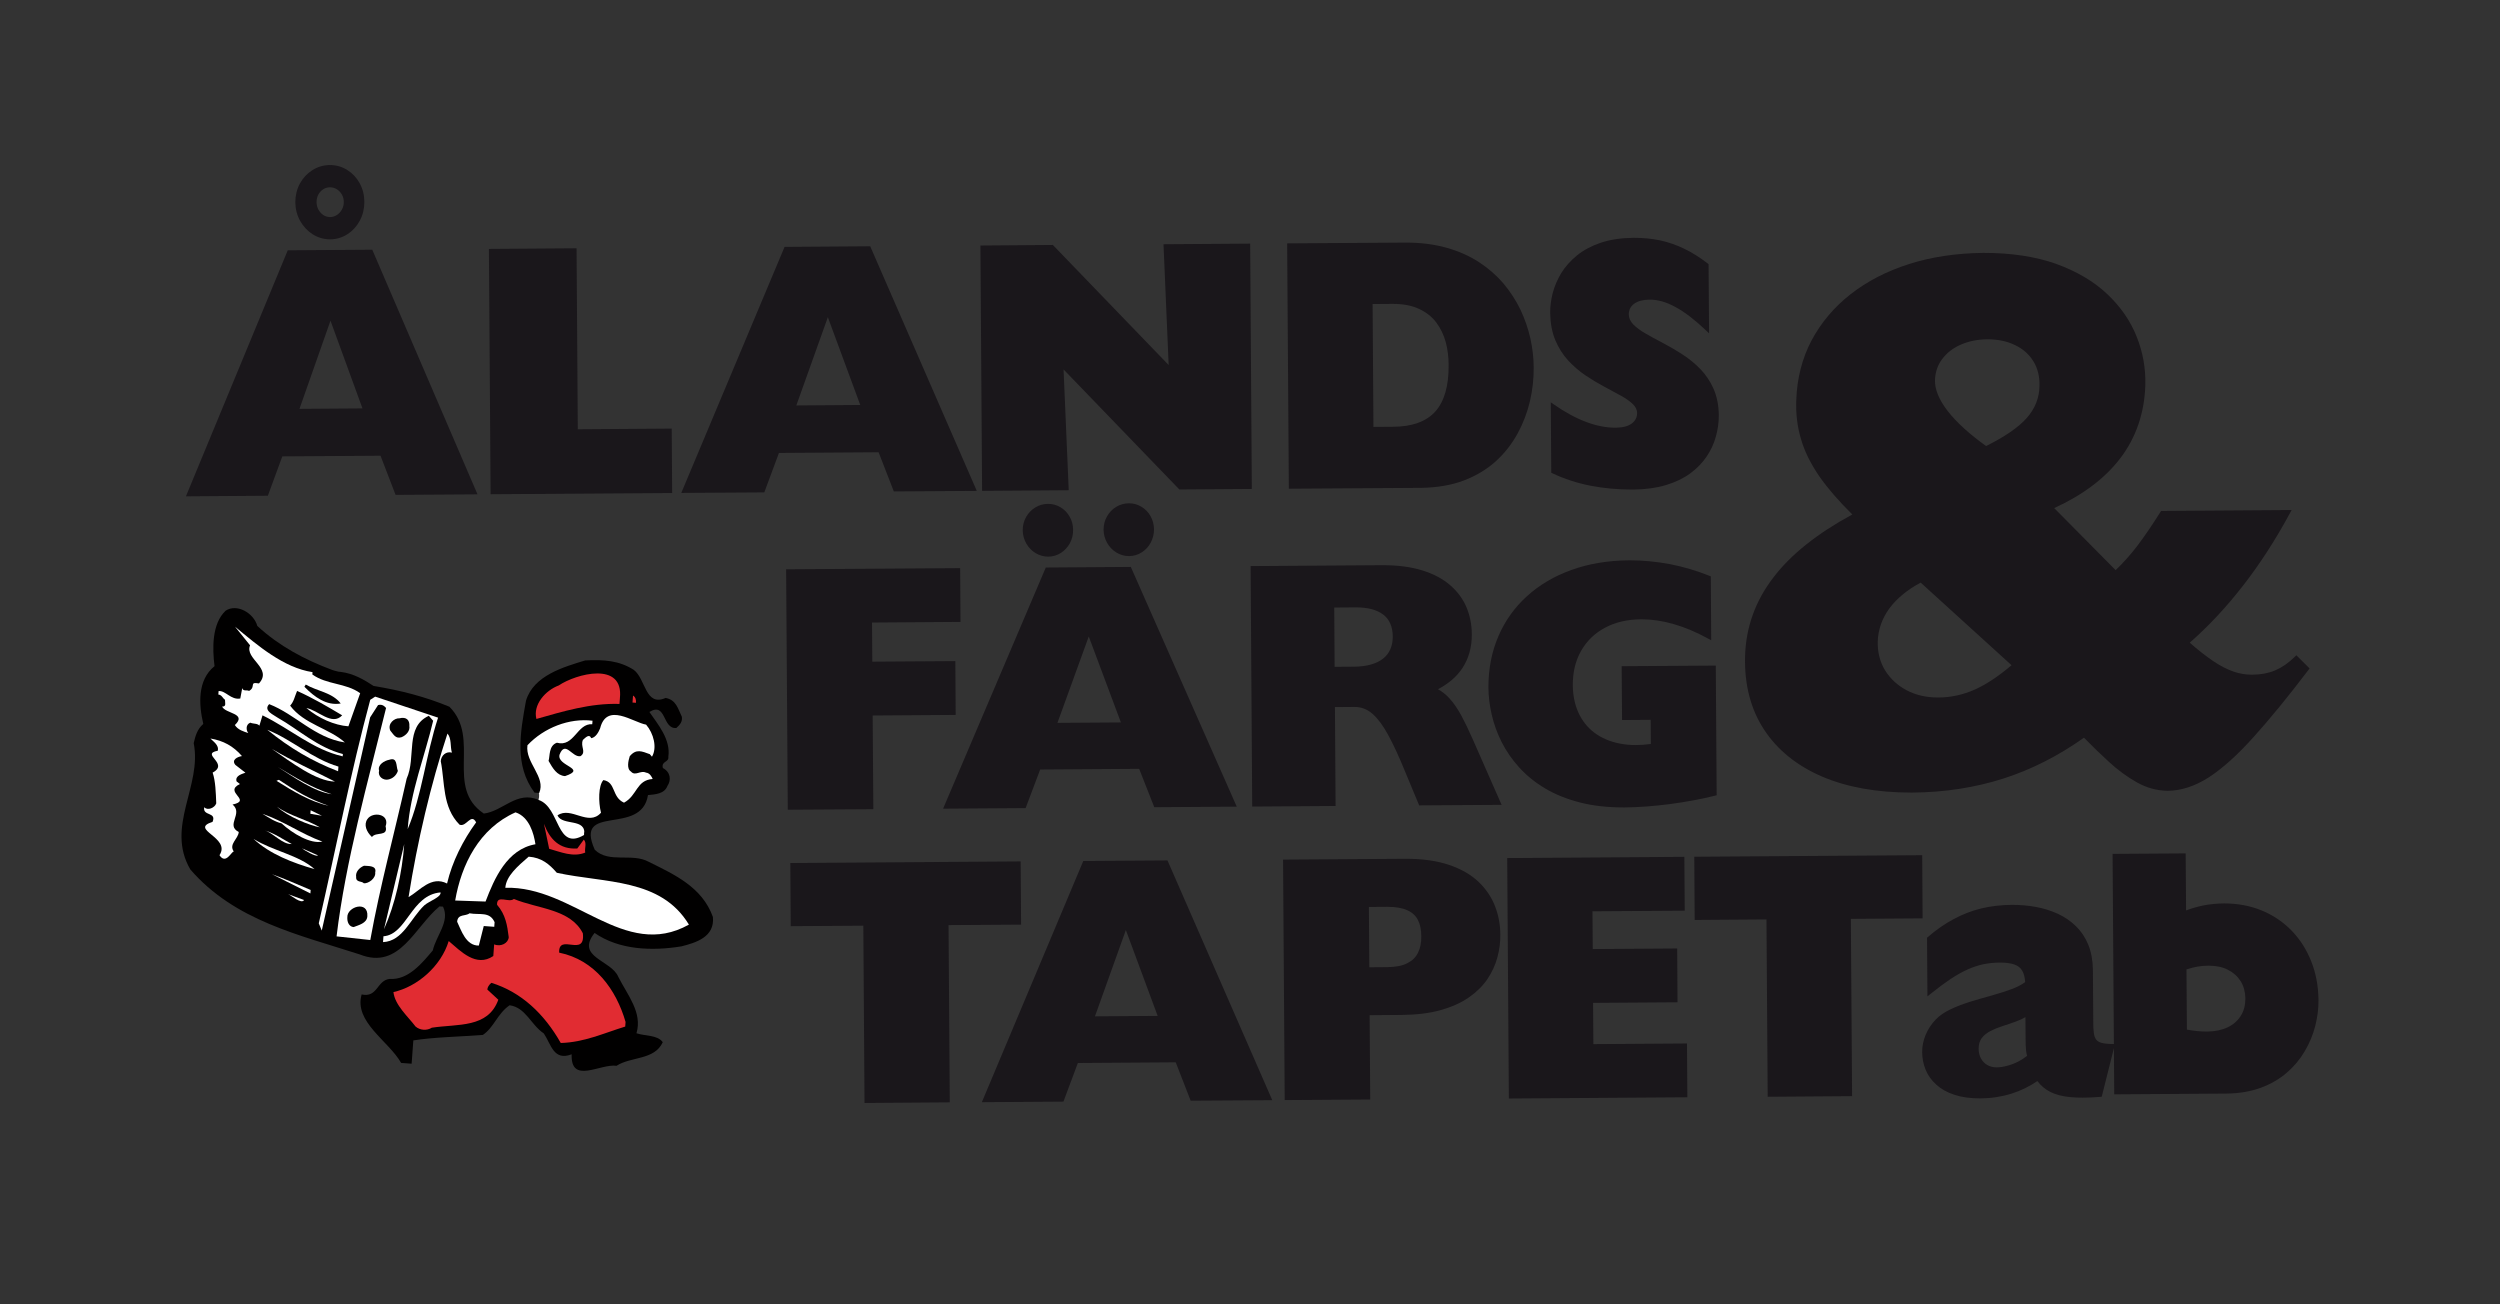 <?xml version="1.0" encoding="UTF-8"?><svg xmlns="http://www.w3.org/2000/svg" xmlns:xlink="http://www.w3.org/1999/xlink" version="1.1" width="3543.31" height="1848.19" viewBox="0 0 3543.31 1848.19"><rect x="0" y="0" width="3543.31" height="1848.19" fill="#333333" stroke="none"/><defs><clipPath id="clip_0"><path transform="matrix(1,0,0,-1,0,1848.19)" d="M0 1848.189H3543.311V0H0Z"></path></clipPath></defs><g id="layer_1" data-name="Layer 1"><g clip-path="url(#clip_0)"><path transform="matrix(1,0,0,-1,477.312,268.177)" d="M0 0C2.905-1.791 5.323-4.297 7.163-7.406 9.024-10.682 9.939-14.15 9.958-17.999 9.958-22.006 9.096-25.512 7.31-28.739 5.581-31.931 3.193-34.548 .208-36.521-2.62-38.404-5.772-39.38-9.429-39.506-12.95-39.441-16.069-38.517-18.926-36.705-21.765-34.836-24.075-32.296-25.973-28.977-27.67-25.894-28.55-22.396-28.666-18.285-28.588-14.208-27.771-10.705-26.169-7.581-24.252-4.289-21.985-1.851-19.216-.113-16.28 1.778-13.188 2.696-9.763 2.696L-9.462 2.698C-6.078 2.698-2.896 1.79 0 0M-34.095-63.938C-26.53-68.655-18.154-71.057-9.197-71.073H-9.171-9.143C-.11-70.912 8.18-68.379 15.481-63.552 22.702-58.838 28.503-52.403 32.718-44.436 36.993-36.415 39.143-27.447 39.108-17.762 39.001-8.031 36.733 .854 32.379 8.619 28.109 16.419 22.213 22.682 14.893 27.212 7.57 31.899-.771 34.281-9.936 34.291-18.951 34.171-27.285 31.689-34.692 26.928-41.957 22.329-47.858 15.998-52.25 8.083-56.513 .201-58.706-8.721-58.77-18.504-58.597-28.256-56.266-37.17-51.853-44.987-47.505-52.781-41.542-59.15-34.095-63.938" fill="#1a171b"></path><path transform="matrix(1,0,0,-1,468.406,454.512)" d="M0 0 45.33-124.313-43.958-124.967ZM-60.552 99.768-204.896-248.957-88.763-248.117-68.288-192.331 70.926-191.399 92.254-246.906 208.371-246.133 59.221 100.584Z" fill="#1a171b"></path><path transform="matrix(1,0,0,-1,2035.656,457.06)" d="M0 0C6.035-8.046 10.547-17.385 13.406-27.728 16.141-38.08 17.523-48.999 17.518-60.21 17.807-89.812 11.395-112.085-1.529-126.401-14.428-140.563-34.586-147.765-61.463-147.807L-89.039-148.006-90.229 26.158-61.719 26.37C-46.949 26.37-34.352 23.955-24.268 19.189-14.143 14.459-5.98 8.006 0 0M-20.813-234.374C1.885-233.971 22.104-230.437 39.287-223.867 56.604-217.228 71.773-208.095 84.385-196.707 96.756-185.4 107.105-172.259 115.148-157.64 123.143-142.946 128.898-127.916 132.752-111.682 136.416-96 138.211-79.914 138.098-63.873 138.041-50.457 136.465-36.627 133.416-22.755 130.33-8.931 125.617 4.77 119.4 17.994 112.959 31.283 104.852 43.795 95.287 55.198 85.479 66.694 73.752 76.922 60.42 85.601 46.693 94.474 31.15 101.342 14.23 106.011-2.83 110.813-22.152 113.247-43.201 113.247L-43.945 113.245-211.342 112.125-208.959-235.612Z" fill="#1a171b"></path><path transform="matrix(1,0,0,-1,2222.494,510.823)" d="M0 0C7.672-8.224 15.916-15.338 24.518-21.149 33.154-26.952 42.014-32.291 50.887-37.026 59.443-41.498 67.486-45.848 74.797-49.961 82.092-54.022 87.672-57.959 91.828-61.97 95.77-65.884 97.732-69.942 97.828-74.337 97.877-80.426 95.506-85.271 90.58-89.153 85.615-93.093 78.006-95.181 67.996-95.359 67.658-95.364 67.316-95.366 66.979-95.366 53.912-95.366 40.047-92.647 25.77-87.286 11-81.747-4.469-73.367-20.209-62.381L-24.553-59.348-23.846-159.219-22.287-159.955C-5.451-167.921 12.758-173.862 31.838-177.61 50.324-181.221 70.184-183.051 90.861-183.051L92.695-183.046C110.338-182.8 125.369-180.723 138.646-176.696 152.053-172.66 163.592-167.133 172.938-160.268 182.426-153.305 190.289-145.254 196.297-136.347 202.34-127.481 206.779-117.855 209.473-107.775 212.293-97.881 213.643-87.993 213.607-77.52 213.42-63.566 210.908-50.988 206.137-40.117 201.361-29.429 195.01-19.993 187.262-12.078 179.555-4.193 171.035 2.76 161.959 8.576 153.482 14.099 144.561 19.317 134.672 24.535 124.658 29.741 116.803 34.029 109.928 38.044 102.727 42.154 96.795 46.531 92.357 50.99 88.238 55.403 86.158 60.018 86.004 65.095 86.07 71.483 88.578 76.559 93.459 80.185 98.582 84.009 105.803 86.012 114.918 86.14 115.193 86.145 115.467 86.146 115.738 86.146 127.316 86.146 139.105 82.777 151.807 75.831 164.99 68.804 179.17 58 195.154 42.805L199.83 38.36 199.096 136.461 198.049 137.275C187.109 145.787 175.887 152.847 164.695 158.25 153.686 163.598 142.066 167.62 130.131 170.213 118.516 172.581 106.063 173.78 93.121 173.78H92.617C74.924 173.535 59.342 171.18 46.309 166.782 33.139 162.339 21.803 156.3 12.604 148.826 3.375 141.248-4.123 132.826-9.699 123.771-15.232 114.567-19.318 104.995-21.846 95.299-24.27 85.646-25.461 76.252-25.385 67.357-25.121 52.585-22.76 39.972-18.162 28.77-13.604 17.943-7.5 8.272 0 0" fill="#1a171b"></path><path transform="matrix(1,0,0,-1,1514.734,694.811)" d="M0 0-7.323 171.201 156.803 1.047 259.504 1.794 257.164 349.522 134.322 348.641 141.646 177.414-22.478 347.622-125.166 346.824-122.797-.882Z" fill="#1a171b"></path><path transform="matrix(1,0,0,-1,818.926,608.414)" d="M0 0-1.744 256.53-125.998 255.624-123.577-92.087 133.733-90.327 133.11 .977Z" fill="#1a171b"></path><path transform="matrix(1,0,0,-1,1173.334,449.556)" d="M0 0 45.921-124.419-44.688-125.095ZM93.501-246.97 211.097-246.196 60.031 100.509-61.353 99.63-207.737-249.07-90.086-248.315-69.319-192.413 71.933-191.44Z" fill="#1a171b"></path><path transform="matrix(1,0,0,-1,1236.854,1014.107)" d="M0 0 117.654 .831 117.171 77.122-.513 76.323-.912 131.757 124.487 132.667 123.997 208.881-122.662 207.237-120.308-133.546 .95-132.774Z" fill="#1a171b"></path><path transform="matrix(1,0,0,-1,1467.594,783.869)" d="M0 0C5.646-3.373 11.67-5.083 17.908-5.083L18.159-5.082C24.597-5.058 30.666-3.248 36.218 .305 41.394 3.682 45.606 8.247 48.76 13.915 51.928 19.807 53.426 26.001 53.337 32.824 53.322 39.721 51.667 46.036 48.433 51.563 45.277 57.138 40.997 61.58 35.728 64.758 30.328 68.056 24.318 69.728 17.866 69.728L17.65 69.727C11.153 69.695 5.071 67.948-.426 64.535-5.777 61.223-10.084 56.736-13.237 51.186-16.509 45.351-18.134 38.994-18.065 32.288-17.979 25.57-16.268 19.243-12.974 13.478-9.771 7.886-5.42 3.358 0 0" fill="#1a171b"></path><path transform="matrix(1,0,0,-1,1543.122,902.091)" d="M0 0 45.556-121.814-44.385-122.427ZM-89.487-243.255-68.879-188.58 71.45-187.597 92.869-241.992 209.767-241.203 59.604 98.592-60.906 97.725-206.46-244.06Z" fill="#1a171b"></path><path transform="matrix(1,0,0,-1,1582.225,783.076)" d="M0 0C5.546-3.371 11.548-5.081 17.833-5.081L18.123-5.079C24.585-5.063 30.647-3.251 36.127 .295 41.476 3.706 45.698 8.303 48.664 13.93 51.805 19.733 53.394 26.089 53.386 32.854 53.287 39.672 51.617 45.979 48.423 51.608 45.281 57.134 40.984 61.563 35.683 64.755 30.345 68.061 24.444 69.736 18.147 69.736L17.614 69.732C11.119 69.662 5.042 67.924-.465 64.56-5.869 61.204-10.162 56.696-13.21 51.193-16.497 45.455-18.141 39.108-18.097 32.315-18.021 25.54-16.288 19.191-12.966 13.467-9.81 7.9-5.451 3.372 0 0" fill="#1a171b"></path><path transform="matrix(1,0,0,-1,1891.586,945.09)" d="M0 0-.529 84.005 29.691 84.234 30.602 84.237C47.174 84.237 60.086 80.785 68.973 73.98 77.738 67.249 82.26 56.849 82.412 43.09 82.467 29.376 77.799 18.744 68.545 11.504 59.098 4.186 45.436 .38 27.943 .197ZM179.57-69.017C174.148-59.156 168.43-50.907 162.563-44.49 157.779-39.311 152.396-35.047 146.5-31.764 161.701-23.784 173.391-13.621 181.301-1.51 190.168 12.072 194.592 28.16 194.449 46.307 194.361 59.899 191.797 72.768 186.826 84.572 181.689 96.543 173.861 107.067 163.57 115.835 153.08 124.905 140.084 131.756 123.836 136.779 108.207 141.6 89.58 144.042 68.471 144.042L67.029 144.039-119.067 142.749-116.803-198.08 1.373-197.256 .451-57.092 28.346-56.88C37.896-56.9 46.189-60.101 53.684-66.652 61.43-73.501 68.912-83.582 75.939-96.637 83.102-109.707 90.695-126.033 98.52-145.174L119.836-196.398 236.666-195.631 196.17-103.568C190.143-89.885 184.719-78.592 179.57-69.017" fill="#1a171b"></path><path transform="matrix(1,0,0,-1,2433.068,1127.139)" d="M0 0-1.24 183.793-134.666 182.908-134.096 106.621-93.531 106.916-93.303 72.681C-100.715 71.668-107.883 71.154-114.641 71.154-122.797 71.154-130.592 71.903-137.818 73.379-151.492 76.1-163.426 81.236-173.291 88.649-182.979 95.937-190.549 105.404-195.783 116.786-201.012 128.145-203.75 141.361-203.92 156.031-203.92 174.916-200.031 190.883-192.031 204.845-183.943 218.902-172.979 229.518-158.494 237.311-144.148 245.125-127.014 249.185-107.561 249.373-107.125 249.377-106.684 249.38-106.246 249.38-91.668 249.38-76.828 247.163-60.887 242.604-44.934 238-28.428 231.028-11.822 221.881L-7.736 219.628-8.279 310.221-9.98 310.909C-28.158 318.239-47.113 323.856-66.342 327.61-85.535 331.167-104.428 332.972-122.5 332.972-123.271 332.972-124.039 332.97-124.813 332.962-154.369 332.69-181.609 328.106-205.756 319.344-229.867 310.769-251.047 298.305-268.707 282.298-286.361 266.324-300.025 247.197-309.318 225.464-318.818 203.536-323.586 179.092-323.492 152.797-323.396 140.15-321.824 127.197-318.83 114.313-315.807 101.058-311.08 87.979-304.781 75.434-298.246 62.507-289.879 50.412-279.928 39.507-269.85 28.279-257.527 18.277-243.299 9.777-229.271 1.369-212.625-5.359-193.822-10.225-175.654-14.895-154.664-17.266-131.428-17.266L-130.541-17.262C-120.57-17.174-110.049-16.719-99.254-15.912-87.207-14.965-76.285-13.838-65.855-12.459-54.447-10.92-43.301-9.143-32.734-7.182-22.316-5.287-12.002-3.049-2.078-.529Z" fill="#1a171b"></path><path transform="matrix(1,0,0,-1,1447.223,1310.498)" d="M0 0-.61 89.604-327.073 87.367-326.492-2.201-223.608-1.506-221.922-252.781-101.073-251.893-102.824-.691Z" fill="#1a171b"></path><path transform="matrix(1,0,0,-1,1595.712,1318.17)" d="M0 0 45.067-121.691-43.797-122.295ZM-60.337 97.883-204.123-243.986-88.466-243.188-68.048-188.449 70.678-187.477 91.852-241.885 207.509-241.139 58.981 98.684Z" fill="#1a171b"></path><path transform="matrix(1,0,0,-1,2009.748,1350.376)" d="M0 0C-3.139-6.396-8.213-11.361-15.141-14.789-21.957-18.365-31.133-20.188-43.182-20.365L-68.975-20.559-69.584 64.928-44.209 65.109-43.5 65.111C-31.807 65.111-22.367 63.523-15.404 60.365-8.471 57.383-3.359 52.777-.197 46.668 3.051 40.434 4.686 32.635 4.666 23.436 4.832 14.359 3.266 6.48 0 0M85.691 100.664C74.83 110.885 61.154 118.715 43.877 124.604 26.973 130.318 6.564 133.217-16.775 133.217L-18.027 133.215-191.232 132.031-188.912-208.801-67.699-207.977-68.537-88.488-22.813-88.121C-1.66-87.926 16.902-85.6 32.355-81.211 47.934-76.836 61.346-70.781 72.225-63.213 83.078-55.631 91.896-46.908 98.438-37.271 104.883-27.646 109.629-17.307 112.529-6.541 115.445 4.164 116.846 15.018 116.693 25.693 116.658 39.711 114.139 53.256 109.207 65.945 104.191 78.898 96.285 90.574 85.691 100.664" fill="#1a171b"></path><path transform="matrix(1,0,0,-1,2258.336,1479.864)" d="M0 0-.424 58.461 119.248 59.293 118.783 135.574-.893 134.754-1.285 188.266 129.479 189.133 128.936 265.467-122.135 263.738-119.805-77.1 133.201-75.338 132.674 .928Z" fill="#1a171b"></path><path transform="matrix(1,0,0,-1,2724.955,1301.626)" d="M0 0-.561 89.541-323.617 87.342-323.049-2.24-221.295-1.504-219.566-252.855-99.947-251.977-101.689-.711Z" fill="#1a171b"></path><path transform="matrix(1,0,0,-1,3175.861,1439.836)" d="M0 0C-4.361-6.979-10.605-12.424-18.564-16.191-26.578-20.031-36.297-22.064-47.412-22.23H-47.605C-52.213-22.23-56.951-21.992-61.725-21.52-65.805-21.158-70.482-20.492-76.309-19.445L-76.91 65.813C-71.621 67.59-66.436 68.934-61.482 69.807-56.225 70.709-51.279 71.146-46.357 71.146-46.006 71.146-45.65 71.146-45.266 71.139-34.57 71.115-25.711 69.215-18.146 65.322-10.4 61.406-4.49 56.102-.09 49.111 4.18 42.25 6.42 34 6.57 24.645 6.561 15.021 4.357 6.74 0 0M-346.215-72.975C-351.248-72.893-355.502-71.799-359.207-69.629-363.002-67.402-365.938-64.383-368.174-60.4-370.316-56.537-371.439-51.979-371.51-46.873-371.529-40.51-370.057-35.426-367.063-31.395-363.775-27.244-359.59-23.893-354.559-21.402-349.658-18.836-343.959-16.508-337.164-14.297-330.232-12.096-323.98-9.957-318.072-7.766-313.35-6.074-309.029-4.055-305.174-1.748L-304.92-33.588C-304.91-39.027-304.725-43.908-304.367-48.094-304.098-51.146-303.584-54.02-302.838-56.658-306.607-59.643-310.836-62.371-315.406-64.77-320.359-67.307-325.559-69.299-330.906-70.701-336.172-72.191-341.338-72.957-346.215-72.975M99.869 77.359C93.281 94.045 83.891 108.711 71.969 120.961 59.955 133.271 45.711 142.852 29.629 149.439 13.539 156.053-4.352 159.408-23.553 159.408H-23.703C-33.732 159.328-43.6 158.357-53.041 156.516-61.117 154.887-69.318 152.525-77.473 149.484L-78.068 230.309-181.652 229.613-179.807-39.818-181.787-39.809C-188.441-39.783-193.699-39.236-197.395-38.193-200.865-37.191-203.346-35.656-204.938-33.553-206.623-31.205-207.729-28.092-208.217-24.262-208.801-20.055-209.07-14.729-209.016-8.391L-209.533 65.383C-209.715 78.682-211.918 90.623-216.082 100.879-220.262 111.061-226.148 119.895-233.582 127.131-240.92 134.295-249.543 140.199-259.217 144.689-269.092 149.209-279.613 152.479-290.461 154.404-301.025 156.402-312.225 157.377-324.729 157.381-340.078 157.195-354.539 155.49-367.717 152.311-381.33 148.98-394.527 143.879-406.91 137.166-419.406 130.529-431.775 121.93-443.678 111.602L-444.631 110.773-444.061 27.605-439.645 31.166C-429.316 39.482-419.852 46.525-411.527 52.092-402.678 57.904-394.777 62.35-387.373 65.682-379.932 69.033-372.383 71.553-364.979 73.162-357.531 74.666-349.842 75.467-342.115 75.549-341.678 75.553-341.246 75.555-340.814 75.555-332.705 75.555-325.945 74.621-320.727 72.781-315.658 70.98-311.941 68.021-309.664 63.947-307.318 59.895-305.928 54.49-305.529 47.873-310.375 44.258-316.617 41.023-324.543 38.01-331.979 35.207-340.764 32.373-352.141 29.105-362.256 26.371-372.211 23.422-382.396 20.381-392.934 17.135-402.152 13.639-410.582 9.697-419.4 5.6-426.67 .65-432.219-5.045-438.678-11.889-443.406-19.086-446.68-27.051-449.98-35.127-451.568-43.063-451.533-51.316-451.488-60.127-449.885-68.311-446.623-76.346-443.387-84.254-438.301-91.365-431.527-97.463-424.885-103.59-416.254-108.42-405.893-111.813-395.523-115.27-383.498-116.955-369.125-116.969H-369.111-369.098C-353.475-116.824-338.572-114.537-324.807-110.168-311.793-106.055-299.514-100.076-288.27-92.377-283.309-98.914-277.168-104.076-269.98-107.754-262.193-111.703-252.301-114.219-240.578-115.232-235.428-115.67-229.828-115.891-223.934-115.891-216.225-115.891-207.828-115.514-198.982-114.768L-197.029-114.605-179.766-45.713-179.318-111.211-19.953-110.115C-2.162-109.91 14.119-107.145 28.453-101.891 42.578-96.645 54.969-89.459 65.277-80.539 75.529-71.703 84.109-61.418 90.775-49.98 97.4-38.783 102.377-26.83 105.561-14.451 108.754-1.902 110.316 10.486 110.201 22.377 109.967 42.369 106.488 60.875 99.869 77.359" fill="#1a171b"></path><path transform="matrix(1,0,0,-1,2746.971,988.576)" d="M0 0H-.408C-17.17 .034-32.119 3.517-44.854 10.356-57.609 17.147-67.811 26.589-75.166 38.404-82.359 50.087-85.877 63.727-85.619 78.909-85.072 96.266-79.584 111.888-68.871 126.625-58.309 140.639-43.475 152.813-24.754 162.833L104.045 45.728C85.678 30.136 68.199 18.55 52.063 11.275 35.26 3.795 17.742 0 0 0M70.225 507.668C84.914 507.668 98.033 504.867 109.246 499.326 120.371 493.982 129.051 486.266 135.061 476.377 141.141 466.488 144.018 454.795 143.6 441.56 143.443 424.724 137.361 409.417 125.518 396.065 113.859 382.906 94.504 369.563 67.965 356.394 44.045 373.55 25.693 390.307 13.4 406.208 1.137 422.105-4.879 436.886-4.479 450.099-3.945 461.602-.643 471.232 5.633 479.55 12.152 488.328 20.629 494.967 31.545 499.851 42.83 504.905 55.594 507.533 69.475 507.667ZM-164.879-111.917C-129.758-127.081-87.098-134.769-38.076-134.769L-36.59-134.767C8.887-134.448 52.443-127.72 92.871-114.765 132.375-102.056 170.65-82.618 206.674-56.978 219.025-69.577 230.699-80.869 242.303-91.438 254.848-102.978 268.201-112.743 282.004-120.472 295.83-128.138 309.949-131.991 325.229-132.251 344.439-132.118 364.082-125.7 383.625-113.173 403.117-100.499 424.406-81.351 446.887-56.263 470.48-30.125 496.756 2.024 524.986 39.292L526.432 41.198 507.701 59.87 505.766 57.962C496.711 49.032 487.545 42.648 477.756 38.452 468.281 34.433 457.428 32.381 445.461 32.359 445.064 32.353 444.664 32.35 444.268 32.35 435.615 32.35 427.057 33.798 418.809 36.665 409.598 39.809 399.818 44.866 389.74 51.694 379.283 58.796 368.137 67.529 356.576 77.677 382.988 100.773 408.404 127.963 432.146 158.529 455.939 189.082 478.371 223.771 498.811 261.631L501.01 265.705 316.002 264.409 315.205 263.137C303.586 244.661 292.459 228.364 282.152 214.721 272.375 201.993 262.086 190.5 251.547 180.521L164.496 268.447C205.063 286.991 236.58 310.75 258.223 339.112 280.43 368.27 292.352 403.034 293.658 442.451 294.32 466.389 290.168 489.641 281.324 511.545 272.512 533.813 258.441 554.121 239.52 571.897 220.857 589.594 196.543 603.961 167.229 614.602 138.197 624.924 103.682 630.159 64.643 630.159L63.668 630.158C25.188 629.663-10.111 624.342-41.234 614.342-72.736 604.341-100.619 589.951-124.111 571.566-147.436 553.268-166.09 531.146-179.568 505.801-192.754 480.638-199.98 452.411-201.053 421.924-201.871 402.452-199.613 383.686-194.35 366.182-189.412 348.998-180.867 331.658-168.213 313.153-156.65 296.595-141 278.526-121.656 259.408-171.514 232.365-209.18 202.279-233.619 169.965-259.076 136.893-272.543 99.328-273.639 58.315-274.693 18.375-265.684-16.499-246.85-45.337-228.084-74.109-200.504-96.509-164.879-111.917" fill="#1a171b"></path><path transform="matrix(1,0,0,-1,2201.375,668.302)" d="M0 0C16.689-7.896 34.467-13.707 53.48-17.442 72.527-21.162 92.57-22.935 113.775-22.828 130.91-22.59 145.941-20.549 158.977-16.595 172.07-12.652 183.221-7.351 192.436-.58 201.746 6.25 209.32 14.031 215.15 22.676 221.096 31.396 225.338 40.665 227.961 50.455 230.729 60.186 232.023 69.941 231.986 79.924 231.801 93.769 229.281 105.936 224.756 116.244 220.107 126.645 214.025 135.715 206.422 143.485 198.904 151.177 190.613 157.972 181.58 163.76 172.518 169.665 163.494 174.851 154.527 179.583 145.51 184.272 137.217 188.748 129.689 193.143 122.189 197.424 116.061 201.989 111.475 206.599 106.994 211.396 104.547 216.697 104.383 222.542 104.443 229.907 107.365 235.719 112.939 239.859 118.564 244.057 126.258 246.221 136.002 246.358 148.211 246.529 160.875 243.023 174.215 235.728 187.662 228.561 202.207 217.435 218.16 202.268L217.484 292.591C206.602 301.063 195.691 307.918 184.613 313.264 173.699 318.565 162.359 322.475 150.701 325.007 139.016 327.389 126.707 328.547 113.775 328.52 96.326 328.278 81.178 326.01 68.303 321.664 55.363 317.299 44.398 311.447 35.459 304.187 26.545 296.865 19.279 288.787 13.768 279.839 8.334 270.796 4.396 261.564 1.93 252.109-.449 242.634-1.6 233.595-1.525 224.884-1.268 210.54 1.041 198.132 5.48 187.312 9.967 176.659 15.873 167.344 23.125 159.347 30.508 151.43 38.492 144.462 47.168 138.602 55.902 132.731 64.615 127.504 73.271 122.881 81.98 118.332 90.043 113.966 97.252 109.909 104.563 105.841 110.445 101.731 114.879 97.452 119.209 93.151 121.574 88.397 121.688 83.164 121.74 76.248 119.016 70.605 113.4 66.178 107.906 61.82 99.82 59.57 89.145 59.379 75.375 59.231 60.961 61.981 45.926 67.627 30.871 73.274 15.375 81.662-.658 92.853ZM-257.479 60.478-258.703 240.118-227.873 240.351C-212.385 240.398-199.398 237.91-188.826 232.914-178.301 227.996-169.832 221.326-163.527 212.887-157.119 204.342-152.574 194.739-149.662 184.215-146.84 173.528-145.455 162.432-145.459 151.06-145.164 120.54-151.752 97.917-165.223 82.997-178.684 68.217-199.311 60.738-227.162 60.697ZM-371.957-21.614-186.58-20.393C-164.273-19.996-144.564-16.624-127.41-10.067-110.271-3.495-95.566 5.374-83.182 16.557-70.809 27.867-60.828 40.646-52.977 54.911-45.137 69.323-39.406 84.292-35.633 100.185-31.969 115.868-30.246 131.661-30.361 147.357-30.418 160.637-31.967 174.203-34.973 187.891-38.031 201.569-42.609 214.909-48.781 228.041-55.076 241.029-62.977 253.288-72.52 264.663-82.166 275.974-93.576 285.942-106.787 294.542-120.096 303.146-135.215 309.919-152.227 314.616-169.377 319.442-188.443 321.804-209.646 321.749L-374.301 320.646ZM-806.716-24.631-689.499-23.79-697.01 151.796-528.682-22.713-429.895-21.995-432.196 320.255-549.461 319.412-541.946 143.799-710.274 318.364-809.049 317.598ZM-1076.627 90.881-1028.083 226.772-978.199 91.618ZM-1231.646-27.557-1120.036-26.842-1099.271 29.059-954.239 30.058-932.67-25.472-821.115-24.738-969.798 316.503-1087.566 315.65ZM-1503.307-29.441-1251.475-27.718-1252.06 58.104-1385.171 57.128-1386.915 313.658-1505.688 312.791ZM-1733.754 405.562C-1729.677 405.604-1725.943 404.509-1722.625 402.457-1719.286 400.398-1716.588 397.57-1714.518 394.073-1712.492 390.507-1711.388 386.592-1711.365 382.126-1711.365 377.712-1712.338 373.706-1714.346 370.081-1716.315 366.442-1718.999 363.529-1722.338 361.322-1725.628 359.133-1729.351 358.009-1733.472 357.879-1737.58 357.943-1741.185 359.032-1744.495 361.132-1747.802 363.308-1750.385 366.238-1752.438 369.827-1754.395 373.389-1755.354 377.403-1755.47 381.826-1755.394 386.265-1754.515 390.225-1752.636 393.859-1750.588 397.396-1748.08 400.233-1744.763 402.314-1741.475 404.432-1737.908 405.575-1733.754 405.562M-1733.963 431.678C-1742.597 431.562-1750.346 429.201-1757.291 424.737-1764.247 420.334-1769.759 414.378-1773.904 406.905-1777.96 399.406-1780.033 390.961-1780.095 381.669-1779.929 372.366-1777.738 363.937-1773.522 356.473-1769.328 348.949-1763.688 342.998-1756.709 338.512-1749.716 334.151-1741.828 331.808-1733.256 331.791-1724.68 331.944-1716.898 334.36-1710.078 338.866-1703.151 343.39-1697.743 349.456-1693.762 356.978-1689.715 364.573-1687.66 373.033-1687.694 382.334-1687.796 391.587-1689.923 399.999-1694.087 407.428-1698.163 414.874-1703.717 420.739-1710.647 425.029-1717.542 429.442-1725.365 431.667-1733.963 431.678M-1780.804 86.054-1733.016 221.914-1683.734 86.768ZM-1933.755-32.397-1823.648-31.602-1803.174 24.185-1660.165 25.143-1638.837-30.363-1528.747-29.631-1675.546 311.622-1791.684 310.83Z" fill="#1a171b"></path><path transform="matrix(1,0,0,-1,1119.268,1144.897)" d="M0 0 115.778 .74 114.827 133.51 232.484 134.342 232.034 205.152 114.355 204.357 113.915 265.266 239.317 266.177 238.862 336.914-2.316 335.305Z" fill="#1a171b"></path><path transform="matrix(1,0,0,-1,1485.257,716.882)" d="M0 0C-6.176-.029-11.683-1.7-16.646-4.781-21.596-7.844-25.573-11.971-28.511-17.142-31.401-22.299-33.055-28.189-32.99-34.663-32.908-41.104-31.251-46.912-28.259-52.147-25.256-57.396-21.249-61.542-16.258-64.635-11.216-67.648-5.645-69.377 .484-69.331 6.654-69.306 12.142-67.533 17.059-64.388 21.932-61.208 25.782-56.989 28.684-51.776 31.532-46.478 33.019-40.702 32.935-34.168 32.921-27.746 31.373-21.881 28.385-16.773 25.476-11.634 21.568-7.541 16.637-4.566 11.709-1.558 6.123 .035 0 0M114.611 .799C108.43 .732 102.912-.93 97.949-3.963 92.974-7.051 89.006-11.179 86.137-16.363 83.166-21.547 81.568-27.401 81.611-33.849 81.684-40.323 83.351-46.149 86.385-51.376 89.339-56.584 93.356-60.739 98.392-63.854 103.4-66.899 108.979-68.588 115.083-68.534 121.239-68.518 126.766-66.732 131.622-63.589 136.52-60.466 140.438-56.242 143.223-50.962 146.071-45.695 147.622-39.852 147.614-33.378 147.521-26.938 145.949-21.119 143.008-15.94 140.104-10.833 136.153-6.745 131.208-3.768 126.29-.723 120.778 .892 114.611 .799M9.563-310.404 57.825-177.279 107.359-309.736ZM-144.437-426.5-33.522-425.74-12.913-371.06 131.177-370.05 152.595-424.451 263.438-423.699 115.69-89.369-1.225-90.211Z" fill="#1a171b"></path><path transform="matrix(1,0,0,-1,1888.867,947.848)" d="M0 0-.568 89.483 32.391 89.731C50.195 89.862 63.779 86.249 73.361 78.912 82.842 71.631 87.709 60.578 87.871 45.86 87.93 31.069 82.852 19.85 72.943 12.096 63.031 4.417 48.973 .407 30.684 .214ZM-111.361-192.564 1.336-191.777 .41-51.616 31.07-51.382C41.201-51.406 50.244-54.873 58.217-61.84 66.174-68.875 73.822-79.109 81.061-92.563 88.371-105.9 95.934-122.197 103.768-141.361L124.377-190.889 235.197-190.158 196.381-101.916C190.555-88.691 185.068-77.213 179.891-67.579 174.602-57.963 169.07-49.94 163.266-43.592 157.432-37.271 150.727-32.391 143.078-29.004 160.223-20.922 173.174-10.352 181.727 2.748 190.316 15.906 194.564 31.343 194.428 49.047 194.344 62.306 191.885 74.718 187.025 86.25 182.098 97.737 174.637 107.88 164.498 116.521 154.369 125.279 141.521 132.042 125.746 136.919 110.113 141.74 91.447 144.169 69.768 144.058L-113.592 142.786Z" fill="#1a171b"></path><path transform="matrix(1,0,0,-1,2429.106,946.105)" d="M0 0-127.943-.847-127.416-71.653-86.848-71.358-86.582-110.726C-104.291-113.378-120.223-113.234-134.393-110.342-148.643-107.507-160.799-102.22-170.973-94.575-181.131-86.935-188.906-77.14-194.313-65.394-199.711-53.657-202.521-40.14-202.697-25.003-202.697-5.741-198.637 10.874-190.441 25.175-182.211 39.484-170.789 50.642-155.844 58.683-141.025 66.756-123.535 70.885-103.621 71.078-88.225 71.224-72.5 68.875-56.16 64.203-39.898 59.508-23.266 52.461-6.537 43.247L-7.043 127.333C-25.115 134.621-43.691 140.136-62.879 143.881-82.07 147.44-101.443 149.351-120.822 149.19-150.172 148.918-176.902 144.427-200.873 135.729-224.922 127.176-245.574 114.941-262.904 99.233-280.205 83.577-293.594 64.966-302.84 43.342-312.156 21.833-316.883-2.048-316.791-28.214-316.697-40.544-315.221-53.114-312.195-66.112-309.25-79.026-304.676-91.817-298.373-104.365-292.063-116.845-283.934-128.723-273.924-139.696-264.006-150.751-252.004-160.497-237.93-168.905-223.914-177.31-207.678-183.819-189.174-188.606-170.729-193.351-149.826-195.616-126.604-195.556-116.754-195.472-106.377-195.028-95.504-194.214-84.525-193.353-73.43-192.257-62.26-190.778-51.057-189.265-40.043-187.521-29.264-185.519-18.541-183.569-8.42-181.353 1.209-178.907Z" fill="#1a171b"></path><path transform="matrix(1,0,0,-1,1226.335,1309.247)" d="M0 0 1.687-251.273 117.055-250.428 115.304 .777 218.13 1.469 217.557 85.592-103.428 83.396-102.883-.695Z" fill="#1a171b"></path><path transform="matrix(1,0,0,-1,1548.015,1443.233)" d="M0 0 47.654 133.07 96.69 .658ZM-152.289-116.154-42.676-115.396-22.258-60.66 120.242-59.66 141.418-114.07 251.03-113.363 104.892 220.992-10.814 220.217Z" fill="#1a171b"></path><path transform="matrix(1,0,0,-1,1938.053,1373.692)" d="M0 0-.648 90.965 27.471 91.166C39.811 91.234 49.846 89.613 57.371 86.199 64.994 82.918 70.49 77.898 73.924 71.25 77.359 64.658 79.123 56.457 79.098 46.803 79.277 37.258 77.613 28.971 74.154 22.107 70.756 15.182 65.283 9.791 57.826 6.104 50.418 2.215 40.695 .391 28.533 .211ZM-114.496-182.727 1.238-181.939 .398-62.453 48.857-62.064C69.75-61.871 87.896-59.633 103.311-55.258 118.684-50.938 131.74-45.029 142.352-37.65 152.871-30.303 161.443-21.881 167.857-12.432 174.203-2.957 178.754 7.014 181.582 17.494 184.445 28.004 185.801 38.5 185.648 49.004 185.615 62.658 183.197 75.793 178.346 88.275 173.471 100.865 165.916 112.072 155.508 121.984 145.023 131.852 131.508 139.594 114.697 145.324 97.943 150.986 77.592 153.893 53.684 153.791L-116.777 152.627Z" fill="#1a171b"></path><path transform="matrix(1,0,0,-1,2141.252,1554.204)" d="M0 0 247.527 1.723 247.037 72.508 114.367 71.58 113.902 135.518 233.576 136.352 233.146 207.156 113.471 206.336 113.039 265.33 243.803 266.195 243.299 337.047-2.295 335.357Z" fill="#1a171b"></path><path transform="matrix(1,0,0,-1,2506.381,1300.37)" d="M0 0 1.727-251.352 115.869-250.514 114.125 .754 215.816 1.465 215.293 85.525-102.285 83.367-101.752-.736Z" fill="#1a171b"></path><path transform="matrix(1,0,0,-1,2873.682,1473.42)" d="M0 0C.01-5.83 .227-10.58 .543-14.27 .867-17.967 1.547-21.207 2.508-24.033-1.873-27.686-6.738-30.873-11.979-33.625-17.096-36.246-22.479-38.311-27.98-39.754-33.449-41.303-38.83-42.111-44.076-42.129-49.514-42.041-54.215-40.865-58.414-38.408-62.607-35.951-65.893-32.59-68.387-28.146-70.768-23.855-71.992-18.896-72.07-13.301-72.092-6.26-70.363-.59-67.029 3.893-63.594 8.232-59.137 11.893-53.65 14.611-48.201 17.461-42.234 19.807-35.811 21.898-29.287 23.969-22.992 26.105-16.818 28.396-10.574 30.637-4.99 33.48-.297 36.896ZM120.383-8.965C113.461-8.936 108.018-8.367 104.025-7.242 99.939-6.064 97.012-4.209 95.02-1.566 93.104 1.096 91.811 4.563 91.25 8.943 90.635 13.355 90.367 18.752 90.424 25.176L89.906 98.932C89.729 112.021 87.574 123.541 83.563 133.422 79.502 143.318 73.908 151.719 66.684 158.756 59.584 165.688 51.27 171.398 41.824 175.783 32.383 180.1 22.129 183.357 11.209 185.297 .305 187.357-10.973 188.221-22.516 188.227-37.414 188.047-51.568 186.447-64.885 183.232-78.24 179.967-91.129 175.01-103.445 168.328-115.764 161.789-127.916 153.344-139.703 143.117L-139.182 66.881C-128.953 75.121-119.498 82.186-110.852 87.965-102.182 93.664-94.029 98.295-86.318 101.766-78.588 105.244-70.928 107.785-63.342 109.434-55.813 110.953-48.01 111.789-39.969 111.869-30.793 111.982-23.311 110.949-17.629 108.945-11.939 106.928-7.688 103.51-5.113 98.906-2.402 94.223-.848 88.059-.543 80.158-5.934 75.885-12.834 72.287-21.395 69.029-29.84 65.848-39.145 62.945-49.248 60.043-59.307 57.322-69.373 54.344-79.41 51.346-89.436 48.258-98.729 44.781-107.248 40.795-115.691 36.873-122.652 32.193-128.049 26.66-134.191 20.15-138.813 13.166-141.963 5.496-145.066-2.096-146.646-9.752-146.613-17.719-146.572-26.193-144.986-34.143-141.908-41.725-138.801-49.316-134.016-55.988-127.49-61.865-121.156-67.707-112.914-72.334-102.846-75.629-92.789-78.982-80.906-80.635-66.945-80.645-51.605-80.504-37.139-78.314-23.453-73.969-9.939-69.701 2.805-63.389 14.551-55.002 19.498-62.205 25.852-67.844 33.438-71.727 40.992-75.555 50.494-77.938 61.832-78.922 73.131-79.877 86.813-79.814 102.969-78.453Z" fill="#1a171b"></path><path transform="matrix(1,0,0,-1,3096.201,1372.073)" d="M0 0C6.396 2.262 12.404 3.807 17.717 4.744 23.09 5.666 28.662 6.191 34.404 6.115 45.17 6.092 54.607 4.195 62.748 .002 70.92-4.125 77.227-9.783 81.896-17.205 86.473-24.563 88.813-33.23 88.971-43.121 88.961-53.24 86.68-61.955 81.984-69.217 77.334-76.656 70.797-82.396 62.281-86.426 53.799-90.492 43.803-92.563 32.254-92.734 27.635-92.74 22.75-92.512 17.695-92.012 12.564-91.557 6.873-90.662 .625-89.492ZM-96.934-176.219 59.678-175.139C77.568-174.934 93.32-172.158 107.16-167.084 121.084-161.916 133.078-154.943 143.15-146.227 153.305-137.475 161.578-127.5 168.078-116.35 174.654-105.23 179.443-93.672 182.564-81.541 185.67-69.344 187.234-57.273 187.121-45.418 186.891-25.746 183.531-7.721 176.982 8.592 170.504 24.99 161.408 39.225 149.668 51.283 137.939 63.305 124.141 72.633 108.248 79.143 92.348 85.68 74.926 88.918 55.977 88.904 45.879 88.826 36.311 87.852 27.162 86.068 18.063 84.23 8.744 81.438-.523 77.738L-1.127 159.787-99.236 159.127Z" fill="#1a171b"></path><path transform="matrix(1,0,0,-1,2814.68,635.364)" d="M0 0C-24.865 17.697-43.785 34.904-56.477 51.323-69.074 67.656-75.352 82.922-74.926 97.015-74.379 108.78-70.982 119.08-64.275 127.974-57.625 136.924-48.732 144.017-37.283 149.141-25.859 154.256-12.949 157.054 1.748 157.195 17.518 157.295 31.123 154.318 42.723 148.584 54.541 142.907 63.473 134.831 69.684 124.601 75.984 114.358 79.07 102.244 78.629 88.323 78.469 70.825 72.262 55.021 59.857 41.037 47.641 27.245 27.646 13.579 0 0M40.475-307.545C21.08-324.306 2.654-336.693-14.533-344.439-31.764-352.113-49.773-356.009-68.123-355.952-85.285-355.917-100.578-352.404-113.85-345.271-127.172-338.179-137.596-328.474-145.207-316.243-152.752-303.991-156.332-289.915-156.064-274.214-155.498-256.175-149.611-239.856-138.766-224.937-127.691-210.24-112.08-197.515-92.041-187.059ZM249.814-91.531C237.969-110.367 226.91-126.533 216.617-140.159 206.313-153.572 195.385-165.748 183.764-176.512L92.063-83.888C134.236-65.175 166.311-41.301 188.332-12.439 210.33 16.438 221.92 50.313 223.209 89.315 223.855 112.641 219.93 135.379 211.068 157.325 202.355 179.334 188.639 199.118 169.924 216.696 151.254 234.403 127.408 248.351 98.602 258.81 69.656 269.102 35.535 274.29-4.008 274.207-41.764 273.722-76.584 268.649-108.117 258.521-139.588 248.526-166.865 234.403-190.131 216.2-213.369 197.967-231.537 176.348-244.85 151.317-257.865 126.482-264.963 98.777-266.023 68.598-266.838 49.29-264.633 31.048-259.426 13.727-254.453-3.578-245.756-20.825-233.678-38.49-221.504-55.924-205.139-74.588-184.795-94.455-235.887-121.739-274.08-151.763-299.158-184.918-324.414-217.727-337.525-254.496-338.607-294.966-339.654-334.533-330.822-368.632-312.264-397.05-293.754-425.431-266.865-447.32-231.502-462.615-196.109-477.894-153.705-485.39-104.316-485.238-58.721-484.919-15.955-478.275 24.322-465.369 64.416-452.471 102.779-432.86 139.281-406.592 151.357-418.966 163.662-430.988 176.451-442.632 189.094-454.267 202.148-463.744 215.623-471.287 229.105-478.759 242.961-482.474 257.504-482.722 276.375-482.591 295.344-476.316 314.424-464.087 333.482-451.699 354.48-432.931 377.145-407.64 399.76-382.58 425.883-350.826 455.094-312.265L439.979-297.2C430.512-306.541 420.93-313.074 411.119-317.283 401.256-321.466 390.158-323.57 377.797-323.592 368.629-323.734 359.33-322.308 350.213-319.142 340.969-315.984 331.082-310.958 320.49-303.783 310.029-296.677 298.043-287.383 284.711-275.517 312.133-251.847 337.893-224.39 362.275-192.999 386.645-161.708 408.627-127.44 428.691-90.279Z" fill="#1a171b"></path><path transform="matrix(1,0,0,-1,852.649,1011.058)" d="M0 0C0 0-93.586-17.161-103.366-18.119-113.145-19.069-103.366-89.601-103.366-89.601-103.366-89.601-78.313-110.259-93.291-129.841-108.269-149.419-58.24-198.708-46.803-199.376-35.366-200.046-22.221-183.833-24.687-172.304-27.147-160.774 9.044-144.575 26.285-144.53 43.524-144.497 33.716-124.827 49.734-120.323 65.751-115.823 75.008-98.925 91.267-94.188 107.533-89.454 70.865-88.091 82.429-66.745 93.997-45.401 80.812-10.29 43.815 1.392 6.814 13.069 0 0 0 0" fill="#ffffff"></path><path transform="matrix(1,0,0,-1,1010.406,1299.651)" d="M0 0C-15.156 42.594-55.365 60.486-90.601 78.006-114.521 91.389-147.254 75.529-167.41 95.248-197.397 162.219-101.3 113.666-92.006 172.77-81.963 173.719-68.612 174.373-64.465 185.707-58.914 193.629-59.731 205.291-70.906 211.102-73.524 221.254-62.049 218.773-63.13 227.146-59.638 251.796-78.025 273.067-90.009 290.561-65.711 305.373-71.89 265.973-51.831 267.857-46.498 272.41-42.86 277.155-44.043 283.861-49.781 295.917-52.256 307.707-67.006 310.451-96.152 297.623-94.92 337.401-112.231 350.3-132.882 363.402-154.317 364.983-181.002 363.613-211.578 354.235-253.977 342.412-264.878 306.643-273.204 260.732-281.537 214.838-252.788 176.234L-246.207 175.736C-236.236 198.258-266.302 218.744-262.833 243.395-239.455 268.238-203.567 282.239-170.625 278.162L-170.984 273.193C-192.473 274.764-196.679 240.207-221.088 246.973-232.981 242.854-230.784 227.754-232.922 221.234-227.023 210.865-221.143 200.506-209.593 199.654-177.241 210.57-221.824 213.822-217.34 230.122-209.147 251.088-199.391 225.46-187.604 227.945-178.845 233.917-188.269 241.271-184.252 250.949-180.733 253.983-175.284 260.242-172.437 253.373-165.738 254.561-161.803 262.565-159.817 267.402-150.42 304.908-112.71 275.602-94.671 272.607-83.944 260.195-78.776 239.928-86.352 227.164L-89.406 230.732C-100.732 234.867-108.739 238.761-117.87 227.799-119.967 221.336-122.479 209.871-116.113 206.105-110.012 199.006-102.66 208.426-94.671 204.543-89.712 204.178-86.735 198.973-85.356 195.564-108.721 193.922-106.983 172.221-125.979 161.988-143.655 169.93-137.143 191.016-155.211 194.02-162.391 186.248-162.463 162.965-158.588 147.748-176.646 127.5-201.039 157.502-220.282 143.949-213.114 128.48-179.015 140.938-182.443 116.289-222.396 92.615-216.138 155.287-246.923 165.836-277.444 179.695-297.938 149.619-324.696 146.586-380.127 183.848-328.568 253.139-373.427 297.963-407.263 312.057-443.125 321.34-480.868 327.395-494.209 336.132-509.009 345.006-527.1 347.293-527.223 347.336-527.357 347.354-527.511 347.346-527.517 347.345-527.521 347.346-527.526 347.345-528.58 347.471-529.644 347.58-530.718 347.658-534.568 348.384-539.459 350.086-539.887 350.236-578.345 364.668-614.846 383.885-645.707 412.5-650.993 431.179-674.93 444.521-690.634 434.076-710.244 415.583-709.495 380.614-706.339 355.473-731.02 335.704-728.599 300.661-722.28 273.601-731.129 265.958-733.523 256.162-735.876 246.385-723.729 185.697-776.077 128.064-740.66 67.369-677.896-5.324-586.337-25.307-500.379-53.137-443.9-75.557-422.788-14.002-387.475 14.994L-382.521 14.631C-372.385-6.051-392.117-26.199-397.016-47.422-411.548-64.648-431.63-89.709-458.073-87.783-476.46-89.758-474.978-114.781-497.851-109.803-509.026-148.842-459.498-175.686-441.857-206.871L-427-207.955-424.581-174.932C-396.025-170.367-359.449-169.729-326.066-167.182-310.349-156.727-305.574-137.098-288.112-125.117-265.08-128.482-258.534-152.191-239.544-165.201-229.062-180.922-225.799-204.406-200.174-194.617-201.682-237.727-159.635-207.594-136.603-210.916-115.685-197.496-82.909-203.184-71.071-177.502-78.594-166.994-95.361-169.084-108.332-164.824-99.589-135.568-121.002-110.77-134.047-84.906-143.948-60.916-195.11-57.166-167.685-22.631-132.925-46.764-86.561-48.512-44.522-41.637-24.226-36.443 2.897-28.465 0 0" fill="#010000"></path><path transform="matrix(1,0,0,-1,902.384,1482.754)" stroke-width="3.245" stroke-linecap="butt" stroke-miterlimit="10" stroke-linejoin="miter" fill="none" stroke="#010000" d="M0 0C-19.245-13.549-44.621-19.992-69.757-23.168-79.532 2.449-43.409-3.486-31.121 5.566-22.987 3.352-6.1 7.09 0 0Z"></path><path transform="matrix(1,0,0,-1,543.18,1421.643)" stroke-width="3.245" stroke-linecap="butt" stroke-miterlimit="10" stroke-linejoin="miter" fill="none" stroke="#010000" d="M0 0C13.782-15.965 18.723-39.6 27.295-58.465 5.045-45.205-3.197-21.389-13.191 .963L0 0Z"></path><path transform="matrix(1,0,0,-1,701.007,1306.981)" d="M0 0-.479-6.584-15.359-5.498-22.347-33.203C-40.644-33.553-47.305-11.506-53.086 .561-52.236 12.145-40.91 8.016-35.588 12.547-20.847 9.859-7.159 15.512 0 0" fill="#ffffff"></path><path transform="matrix(1,0,0,-1,430.975,1275.623)" d="M0 0C-3.771-6.324-17.787 6.287-22.618 8.313Z" fill="#ffffff"></path><path transform="matrix(1,0,0,-1,826.066,1322.741)" d="M0 0C4.085-35.16-34.813 .887-33.563-27.443 17.17-37.787 47.312-79.848 60.563-125.674L60.085-132.236C29.509-141.646 1.98-154.588-31.282-155.51-54.822-113.938-87.453-83.283-129.667-70.242-133.201-73.332-135.116-76.498-135.355-79.789L-119.785-94.201C-134.378-134.664-177.073-128.252-214.02-133.834-220.997-138.316-230.915-137.58-237.131-132.145-247.737-118.096-266.468-101.789-268.435-83.355-234.7-75.896-200.999-46.785-190.093-11.025-172.904-25.553-151.328-48.725-126.894-32.264L-125.693-15.723C-116.012-19.738-105.631-13.893-105.026-5.6-107.112 11.137-109.344 26.252-121.588 40.418-122.165 55.449-104.807 42.533-97.743 48.635-63.905 34.572-17.407 34.479 0 0" fill="#e12c32"></path><path transform="matrix(1,0,0,-1,624.382,1264.834)" d="M0 0C1.176-6.711-15.839-12.113-22.902-18.256-42.542-36.764-53.189-69.18-81.5-70.451L-80.901-62.172C-47.507-59.629-41.751-3.578 0 0" fill="#ffffff"></path><path transform="matrix(1,0,0,-1,440.31,1261.364)" d="M0 0-.362-4.943-54.808 22.311C-37.009 16.021-19.337 8.063 0 0" fill="#ffffff"></path><path transform="matrix(1,0,0,-1,356.617,1225.352)" stroke-width="3.245" stroke-linecap="butt" stroke-miterlimit="10" stroke-linejoin="miter" fill="none" stroke="#010000" d="M0 0 9.682-4.016 0 0Z"></path><path transform="matrix(1,0,0,-1,926.24,1247.006)" stroke-width="3.245" stroke-linecap="butt" stroke-miterlimit="10" stroke-linejoin="miter" fill="none" stroke="#010000" d="M0 0 17.676-7.916 0 0Z"></path><path transform="matrix(1,0,0,-1,450.552,1212.272)" d="M0 0C-1.913-3.178-20.993 8.168-22.512 9.934Z" fill="#ffffff"></path><path transform="matrix(1,0,0,-1,852.649,1231.684)" stroke-width="3.245" stroke-linecap="butt" stroke-miterlimit="10" stroke-linejoin="miter" fill="none" stroke="#010000" d="M0 0C-5.074-1.297-13.327-.691-19.954-.211L-19.584 4.764 0 0Z"></path><path transform="matrix(1,0,0,-1,445.812,1231.87)" d="M0 0C-30.911 8.91-63.208 21.24-86.545 42.869-59.557 25.961-21.825 19.838 0 0" fill="#ffffff"></path><path transform="matrix(1,0,0,-1,789.185,1237.001)" d="M0 0C68.636-14.996 147.232-7.428 187.231-73.469 95.48-124.883 23.552-18.359-72.981-21.271-71.774-4.74-55.831 9.045-39.864 22.818-21.718 21.502-10.744 12.404 0 0" fill="#ffffff"></path><path transform="matrix(1,0,0,-1,544.202,1317.088)" d="M0 0 28.748 120.771C25.73 79.457 15.851 35.389 0 0" fill="#ffffff"></path><path transform="matrix(1,0,0,-1,413.543,1196.286)" d="M0 0C-13.366-.686-25.479 15.156-38.441 19.404-23.819 15.029-11.218 5.82 0 0" fill="#ffffff"></path><path transform="matrix(1,0,0,-1,456.957,1192.809)" d="M0 0C-16.893-3.762-42.325 11.402-57.893 25.811-67.682 28.195-75.566 33.725-85.106 39.434-54.367 28.875-29.127 10.441 0 0" fill="#ffffff"></path><path transform="matrix(1,0,0,-1,439.899,1153.383)" d="M0 0 .366 4.988 16.412-2.84Z" fill="#ffffff"></path><path transform="matrix(1,0,0,-1,453.451,1172.631)" d="M0 0C-14.751 2.76-45.413 14.953-60.952 29.357-43.636 16.486-19.103 11.363 0 0" fill="#ffffff"></path><path transform="matrix(1,0,0,-1,818.219,1202.594)" d="M0 0 9.254 12.617C13.842 7.295 10.037 .936 11.225-5.789-5.914-12.869-23.585-4.932-39.876-.432L-47.251 35.027C-38.911 12.797-25.011-1.516 0 0" fill="#e12c32"></path><path transform="matrix(1,0,0,-1,360.862,1144.276)" stroke-width="3.245" stroke-linecap="butt" stroke-miterlimit="10" stroke-linejoin="miter" fill="none" stroke="#010000" d="M0 0-14.26 9.328-1.537 1.791 0 0Z"></path><path transform="matrix(1,0,0,-1,408.218,1132.797)" d="M0 0 7.996-3.9Z" fill="#ffffff"></path><path transform="matrix(1,0,0,-1,758.894,1196.59)" d="M0 0C-40.378-7.008-58.386-48.893-70.699-81.195L-113.754-79.74C-105.059-28.867-79.722 22.41-28.224 45.236-8.771 38.824-2.213 15.121 0 0" fill="#ffffff"></path><path transform="matrix(1,0,0,-1,465.647,1141.946)" d="M0 0C-24.542 5.098-50.01 20.26-73.819 35.27L-70.372 36.699C-48.226 21.77-25.96 8.539 0 0" fill="#ffffff"></path><path transform="matrix(1,0,0,-1,470.154,1125.661)" d="M0 0C-24.658 3.432-53.078 23.746-76.875 38.812-51.408 23.629-27.604 8.613 0 0" fill="#ffffff"></path><path transform="matrix(1,0,0,-1,474.812,1107.748)" d="M0 0C-26.566 .262-62.731 27.803-89.634 46.391-60.98 29.361-30.448 15.482 0 0" fill="#ffffff"></path><path transform="matrix(1,0,0,-1,342.948,1071.592)" d="M0 0C-6.739-1.121-15.351-5.495-9.257-12.595L4.889-23.574C1.476-25.02-10.347-27.455-7.618-35.939L-2.894-39.607C-27.016-51.127 15.354-62.51-13.355-68.721 2.329-81.506-23.764-97.9-4.551-107.594-5.279-117.496-19.083-124.789-11.563-135.297-14.855-135.053-22.921-154.396-31.865-140.479-15.066-115.113-75.707-104.082-41.697-93.25-35.646-78.729-56.068-85.547-53.479-72.447-48.894-77.766-38.609-73.535-36.462-67.035-37.038-52.049-37.477-35.445-41.574-23.492-17.375-10.301-59.582 2.74-34.338 7.541-32.09 15.668-41.656 21.35-44.703 24.881-26.669 21.926-12.274 14.223 0 0" fill="#ffffff"></path><path transform="matrix(1,0,0,-1,479.666,1086.497)" d="M0 0-.482-6.617C-37.626 7.67-69.474 26.62-100.813 52.152-65.296 37.969-37.379 11.014 0 0" fill="#ffffff"></path><path transform="matrix(1,0,0,-1,640.519,1066.705)" d="M0 0C-8.126 2.255-15.229-3.894-15.83-12.136-9.754-42.483-13.914-77.056 10.788-102.118 20.463-106.142 27.001-85.024 34.313-98.823 15.848-124.069 .359-154.499-6.89-185.532-29.324-173.948-45.875-195.958-61.458-204.798-49.057-125.979-29.82-44.313-6.315 27.021-.215 19.923-2.676 8.507 0 0" fill="#ffffff"></path><path transform="matrix(1,0,0,-1,901.407,996.092)" d="M0 0-4.942 .355-4.219 10.268C-1.057 8.373 .363 4.943 0 0" fill="#e12c32"></path><path transform="matrix(1,0,0,-1,878.614,989.454)" d="M0 0-.598-8.246C-41.985-6.906-81.089-18.986-118.359-29.535-123.527-9.234-105.445 11.016-86.667 17.967-62.228 34.444 5.535 52.725 0 0" fill="#e12c32"></path><path transform="matrix(1,0,0,-1,442.932,952.657)" d="M0 0-.24-3.277C20.293-18.055 47.084-15.07 67.567-29.838L50.873-76.76C31.037-75.314 8.542-65.393-8.692-50.852 7.709-53.686 27.636-76.75 42.038-61.176 22.945-49.826 .669-36.597-21.866-26.609-25.887-36.295-26.254-41.248-31.687-47.502-12.016-73.848 24.058-79.801 45.875-99.641 3.152-93.217-24.278-59.701-61.421-45.332-70.39-54.633-54.258-60.809-49.539-64.441-19.239-81.617 7.144-106.782 43.021-116.055L42.778-119.338C.315-109.631-30.81-80.77-70.872-61.22L-75.285-75.85C-78.327-72.309-83.409-73.624-88.246-71.603-95.102-74.408-94.04-82.8-91.002-86.345-97.448-84.184-105.626-81.961-110.083-74.976-92.233-58.035-123.875-59.013-128.093-48.748-121.485-49.234-124.29-42.408-124.048-39.087-127.249-37.178-128.529-32.096-133.473-31.732L-133.116-26.825C-123.083-25.869-115.803-39.693-102.371-37.369L-99.611-22.615C-98.313-27.68-93.107-24.727-89.937-26.625-79.549-20.765-90.639-13.305-75.899-16.009-56.002 5.775-96.591 18.713-88.52 38.03L-109.87 64.5C-76.988 37.189-41.023 6.354 0 0" fill="#ffffff"></path><path transform="matrix(1,0,0,-1,620.898,1017.137)" d="M0 0C-17.085-51.891-23.062-111.25-43.084-157.941-39.227-105.088-18.954-55.059-6.977-4.439L-13.1 2.625C-47.444-13.109-30.653-55.887-44.514-86.408-61.731-163.221-82.143-238.094-96.094-315.168L-143.868-310.002C-131.059-203.004-99.756-92.373-73.705 13.701-76.803 17.248-79.966 19.143-85.059 17.836L-96.29 .41-164.861-301.816-169.094-291.539C-144.722-185.387-123.452-75.711-96.136 25.309L-89.144 29.787Z" fill="#ffffff"></path><path transform="matrix(1,0,0,-1,520.639,1298.76)" d="M0 0C-.732-9.953-12.533-12.393-19.398-15.197-25.985-14.715-28.832-7.902-28.346-1.26-28.885 13.713 1.691 23.115 0 0" fill="#010000"></path><path transform="matrix(1,0,0,-1,531.803,1236.467)" d="M0 0C1.055-8.41-9.45-15.936-16.068-15.455-19.111-11.875-27.609-14.602-27.008-6.359-28.194 .375-22.755 6.631-15.894 9.434-9.318 8.961 2.39 9.781 0 0" fill="#010000"></path><path transform="matrix(1,0,0,-1,546.536,1171.143)" d="M0 0C3.853-15.234-13.805-7.279-19.359-15.17-27.127-7.959-31.352 2.285-25.8 10.213-18.377 21.313 6.28 17.836 0 0" fill="#010000"></path><path transform="matrix(1,0,0,-1,563.899,1092.645)" d="M0 0C-2.149-6.496-7.468-11.111-14.166-12.287-20.906-13.43-28.783-7.891-26.563 .242-29.244 8.746-18.851 14.625-12.113 15.826-.218 19.896-2.802 6.807 0 0" fill="#010000"></path><path transform="matrix(1,0,0,-1,580.195,1029.073)" d="M0 0C1.141-6.734-4.307-13.012-11.134-15.813-19.666-18.537-22.462-11.683-27.059-6.359-31.294 3.91-20.771 11.471-14.149 10.993-4.004 13.561 .596 8.238 0 0" fill="#010000"></path><path transform="matrix(1,0,0,-1,482.896,997.063)" d="M0 0C-20.188-3.51-37.532 9.373-51.44 23.684L-49.541 26.848C-33.61 17.371-12.165 15.803 0 0" fill="#010000"></path></g></g></svg> 